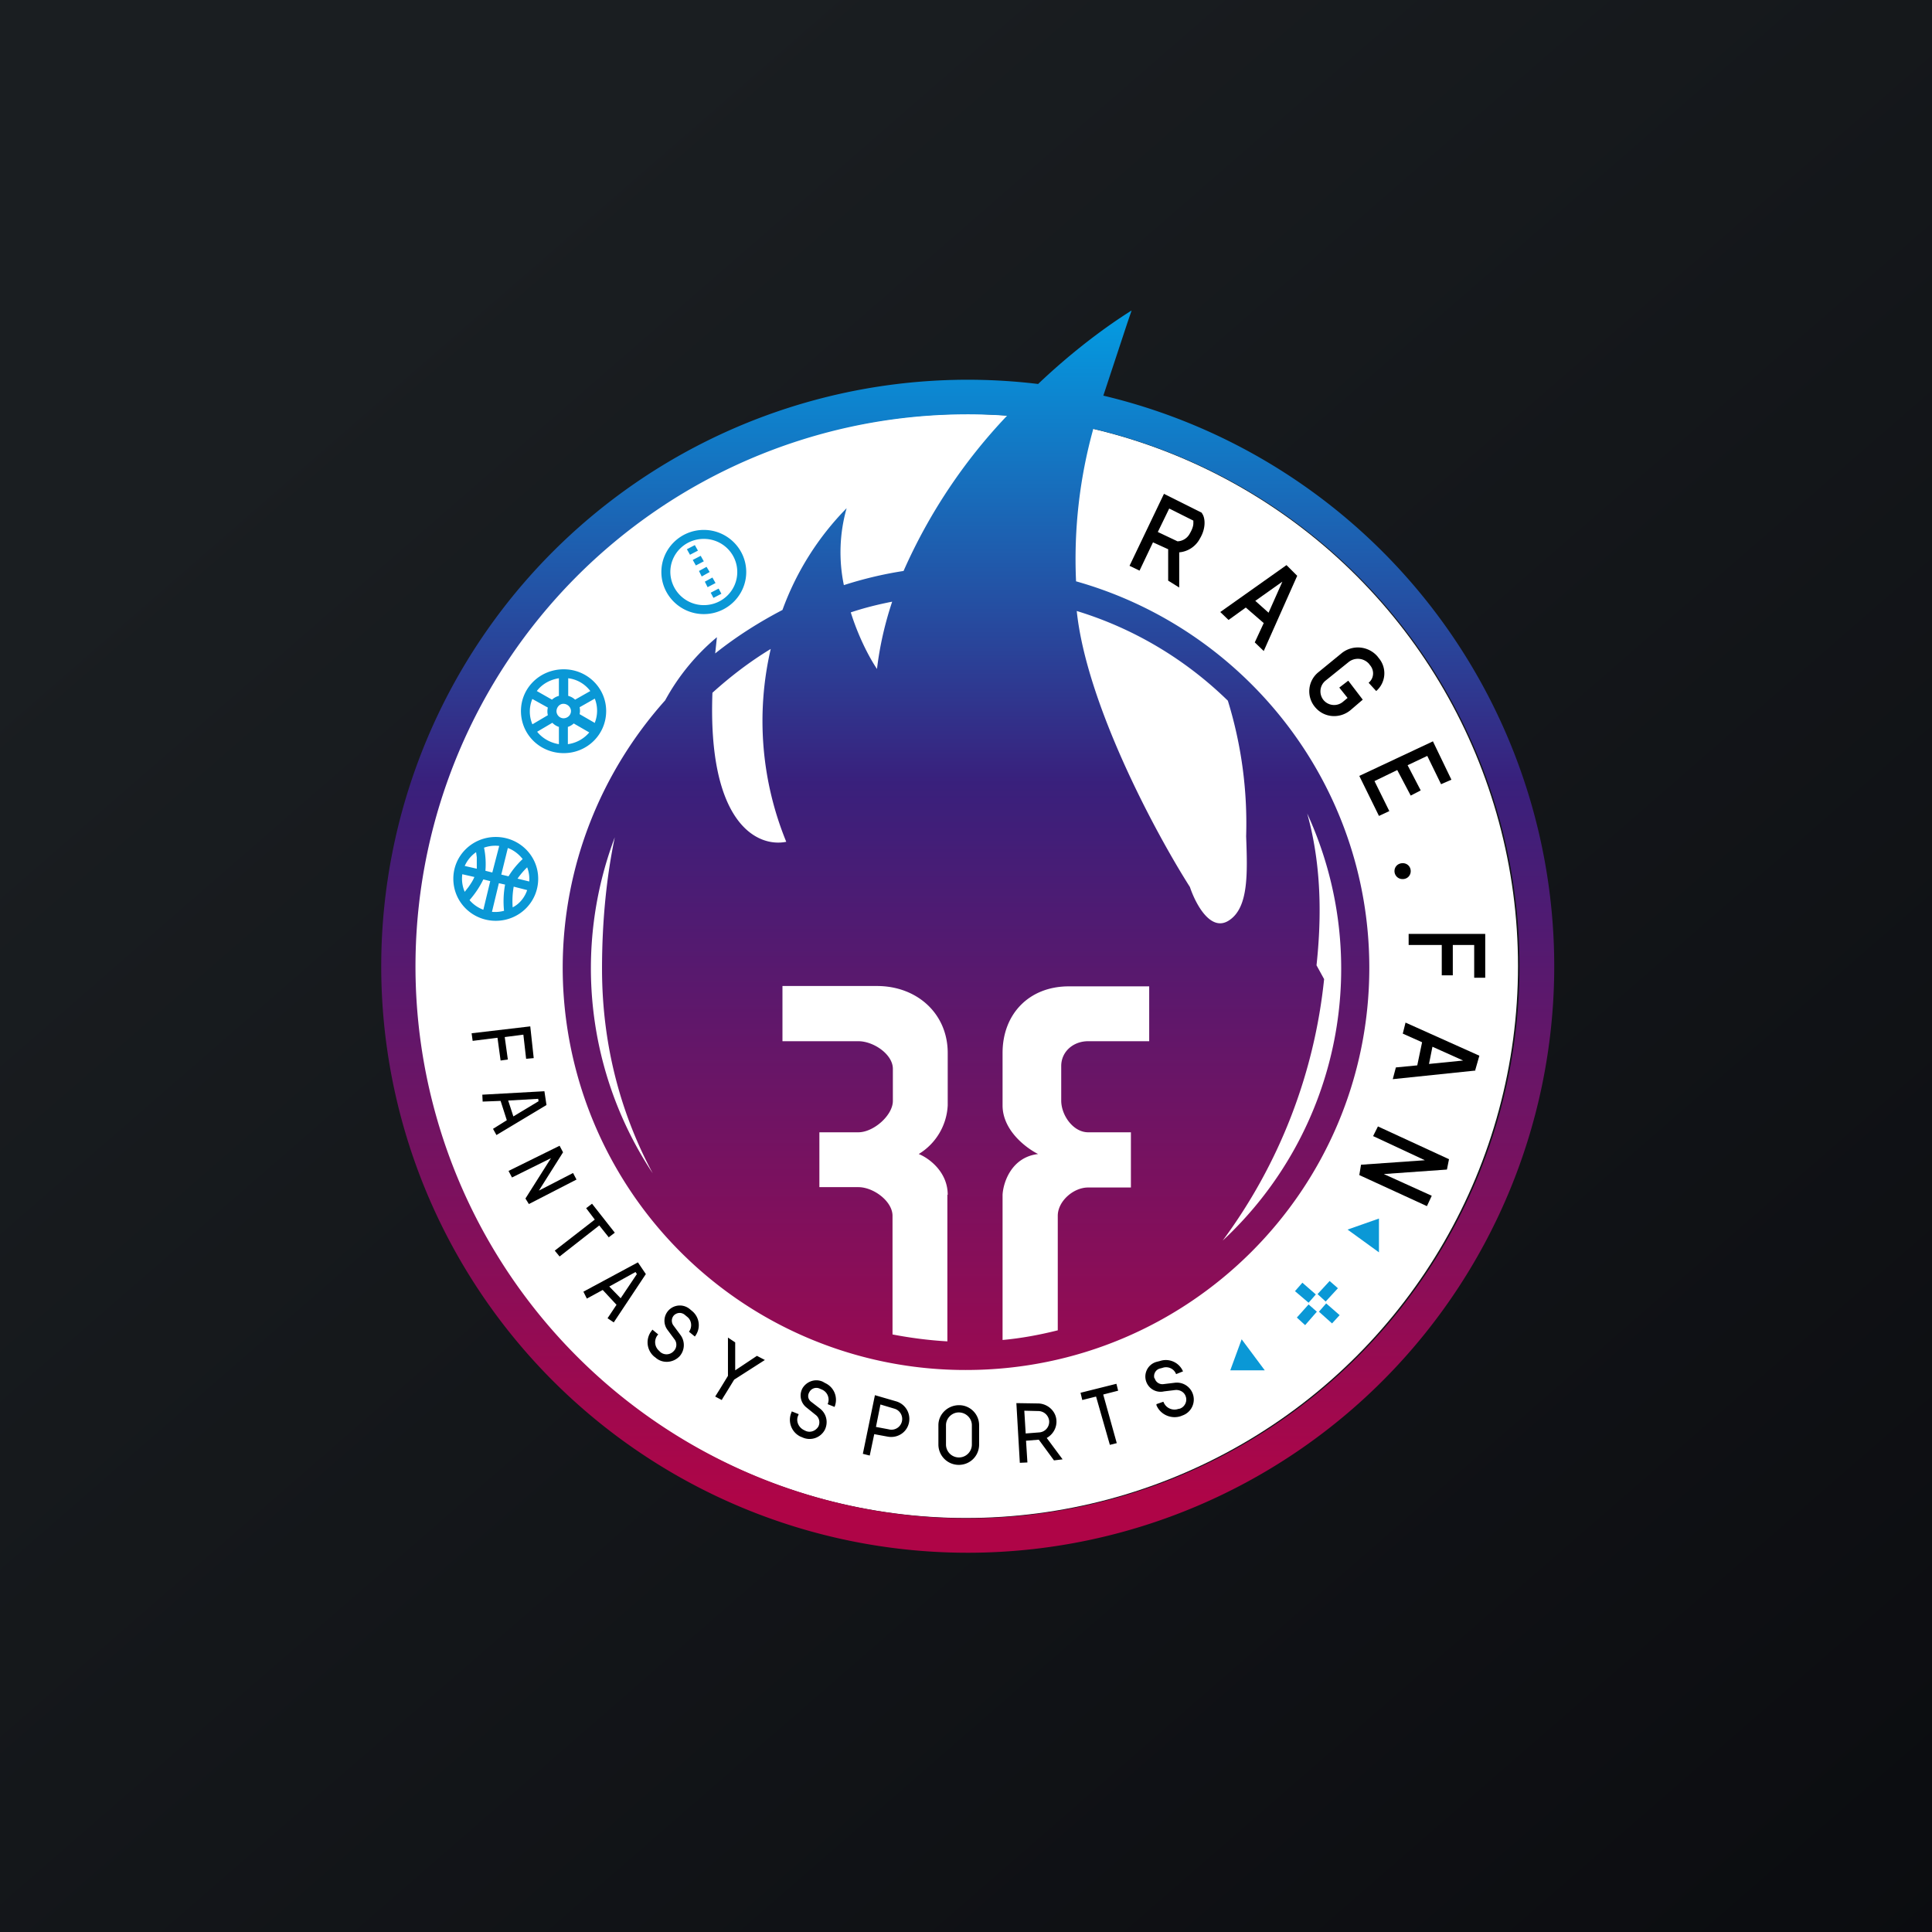 ﻿<?xml version="1.0" standalone="no"?>
<!DOCTYPE svg PUBLIC "-//W3C//DTD SVG 1.1//EN" 
"http://www.w3.org/Graphics/SVG/1.1/DTD/svg11.dtd">
<svg width="56" height="56" viewBox="0 0 56 56" xmlns="http://www.w3.org/2000/svg"><rect x="0" y="0" width="56" height="56" fill="#808080" stroke="none"/><path fill="url(#a1nileb1v)" d="M0 0h56v56H0z"/><circle cx="28" cy="28" r="16" fill="#fff"/><path fill-rule="evenodd" d="M25.42 19.39c.08-.67.23-1.32.44-1.95-.41.08-.81.18-1.2.31.22.7.53 1.3.76 1.64Zm6.27-6.96a14.1 14.1 0 0 0-.5 4.42c4.9 1.38 8.5 5.88 8.5 11.2 0 6.44-5.24 11.66-11.69 11.66a11.67 11.67 0 0 1-11.69-11.65c0-2.98 1.13-5.7 2.97-7.76a6.32 6.32 0 0 1 1.5-1.83l-.05.47c.6-.48 1.26-.9 1.95-1.26a8.2 8.2 0 0 1 1.86-2.95 4.68 4.68 0 0 0-.08 2.23c.56-.18 1.14-.32 1.73-.41a15.8 15.8 0 0 1 3-4.5 16 16 0 1 0 2.5.38Zm.3-.96a17 17 0 1 1-1.9-.34c1.01-.96 1.99-1.68 2.71-2.13l-.12.35-.7 2.12Zm2.5 14.24c-1.03-1.62-3-5.32-3.28-8 1.67.51 3.16 1.41 4.38 2.6a12.07 12.07 0 0 1 .53 3.93c.04 1.07.07 2.04-.47 2.42-.55.4-1-.47-1.16-.95Zm3.67 2.27c.1-.95.22-2.65-.27-4.4a10.76 10.76 0 0 1-2.45 12.38 15.4 15.4 0 0 0 2.94-7.58l-.22-.4Zm-7.5 7.26v3.32c-.52.13-1.05.23-1.6.28v-4.21c.02-.36.26-1.09 1.03-1.18-.34-.17-1.03-.68-1.03-1.41v-1.52c0-1.13.77-1.93 1.92-1.93h2.33v1.59h-1.77c-.43 0-.78.3-.78.72v1c0 .43.35.92.78.92h1.24v1.6h-1.24c-.43 0-.88.4-.88.82Zm-3.2-.61v4.25c-.53-.03-1.07-.1-1.59-.2v-3.44c0-.42-.55-.83-.99-.83h-1.13v-1.59h1.13c.44 0 1-.49 1-.91v-.93c0-.42-.56-.8-1-.8h-2.2v-1.6h2.74c1.16 0 2.05.8 2.05 1.94v1.52a1.75 1.75 0 0 1-.84 1.41c.3.12.84.52.84 1.18Zm-10.01-6.55c0 2.34.61 4.33 1.47 5.93a10.75 10.75 0 0 1-1.1-9.74c-.23 1.1-.37 2.38-.37 3.81Zm5.34-3.68c-.84.17-2.28-.53-2.14-4.32.52-.47 1.08-.9 1.69-1.27a9.24 9.24 0 0 0 .45 5.59Z" fill="url(#b1nileb1v)"/><path fill-rule="evenodd" d="M16.2 21.57v-.5a.47.47 0 0 1-.19-.12l-.44.26c.15.19.38.32.63.36Zm-.76-.58.44-.26a.46.46 0 0 1 0-.22l-.45-.25a.95.95 0 0 0 0 .73Zm.76-.82a.47.47 0 0 0-.2.11l-.44-.25c.15-.2.38-.33.64-.37v.5Zm.88 1.06a.98.98 0 0 1-.62.34v-.5a.47.47 0 0 0 .17-.1l.45.26Zm.17-.27-.45-.26a.46.46 0 0 0 0-.2l.44-.25a.95.95 0 0 1 0 .7Zm-.14-.93-.44.25a.47.47 0 0 0-.2-.11v-.51c.26.03.49.17.64.37Zm.46.58c0 .68-.55 1.22-1.23 1.22-.69 0-1.24-.54-1.24-1.22 0-.67.55-1.21 1.24-1.21.68 0 1.23.54 1.23 1.21Zm-1.02 0c0 .12-.1.21-.22.21a.21.21 0 0 1-.2-.2c0-.12.09-.22.2-.22.12 0 .22.1.22.21ZM14.86 26.3c.2-.1.35-.29.42-.5l-.39-.1a2.43 2.43 0 0 0-.03.6Zm-.25.1a.99.99 0 0 1-.35.03l.2-.83.18.04a2.69 2.69 0 0 0-.03.76Zm.4-.93.33.08a.94.94 0 0 0-.06-.41 2.14 2.14 0 0 0-.28.33Zm.14-.57a2.4 2.4 0 0 0-.41.5l-.21-.05.19-.77c.17.06.32.18.43.32Zm-1.14 1.47.2-.83-.2-.05a2.72 2.72 0 0 1-.4.6c.1.12.24.22.4.28Zm.26-1.08-.2-.05a2.36 2.36 0 0 0-.04-.67.98.98 0 0 1 .44-.05l-.2.77Zm-.45-.44-.02-.15a.97.97 0 0 0-.33.4l.35.08v-.33Zm-.24.86c.07-.1.13-.19.17-.29l-.35-.08a.96.96 0 0 0 .07.51l.11-.14Zm.79.98c.68 0 1.23-.54 1.23-1.22 0-.67-.55-1.21-1.23-1.21-.68 0-1.23.54-1.23 1.21 0 .68.55 1.22 1.23 1.22ZM21.37 16.58c0 .53-.43.96-.97.96a.97.97 0 0 1-.97-.96c0-.53.43-.96.97-.96s.97.43.97.96Zm.26 0c0 .67-.55 1.22-1.23 1.22-.68 0-1.23-.55-1.23-1.22 0-.67.55-1.22 1.23-1.22.68 0 1.23.55 1.23 1.22Zm-1.72-.66.09.16.23-.12-.09-.16-.23.12Zm.17.31.09.16.23-.12-.09-.16-.23.12Zm.18.32.08.16.23-.13-.09-.15-.22.12Zm.17.31.08.16.23-.12-.09-.16-.22.12Zm.17.32.08.15.23-.12-.08-.15-.23.12Z" fill="#0A98D6"/><path d="m33.73 14.31 1.1.55.03.05c.07.12.1.4-.08.7a.75.75 0 0 1-.6.4v1.02l-.32-.2v-.91l-.44-.2-.39.82-.29-.14 1-2.09Zm-.17 1.11.57.27c.08 0 .26-.04.36-.23.07-.12.1-.22.1-.29v-.08l-.7-.35-.33.68Zm6.37 3.61a.75.75 0 0 0-1.05-.09l-.66.54a.71.71 0 0 0-.09 1.03c.26.3.71.33 1.02.07l.35-.3-.42-.55-.26.2.24.3-.12.1a.4.4 0 0 1-.57-.03.4.4 0 0 1 .05-.57l.67-.54a.43.43 0 0 1 .59.05l.03.04c.13.15.12.38-.04.51l.22.24a.68.68 0 0 0 .07-.96l-.03-.04Zm-2.64-2.65.31.31-.97 2.18-.26-.25.26-.56-.52-.45-.5.36-.24-.23 1.92-1.36Zm-.9 1.04.38.34.4-.9-.79.56Zm6.37 13.6.12-.42-2.14-.96-.08.32.56.25-.14.67-.62.06-.09.34 2.4-.25Zm-1.34-.18.1-.5.89.4-1 .1Zm-.12 2.79-1.5-.7.14-.28 2.06.95-.06.3-1.83.13 1.39.63-.14.3-1.96-.9.05-.3 1.85-.13Zm.23-12.15.54 1.12-.3.13-.4-.82-.57.27.38.73-.29.15-.39-.74-.66.32.43.87-.3.14-.57-1.16 2.13-1Zm-.64 3.77c0 .13-.1.23-.23.23a.23.23 0 0 1-.24-.23c0-.13.1-.23.24-.23.13 0 .23.1.23.23Zm1.84 2.14h-.62v.88h-.32v-.88h-.96v-.32h2.22v1.27h-.32v-.95Z"/><path fill-rule="evenodd" d="m15.47 30.67-.1-.92-1.7.2.03.22.72-.09.09.66.21-.03-.09-.65.54-.07.08.7.22-.02Zm.37 1.36-.06-.4-1.8.1.01.2.52-.02.18.56-.4.25.1.18 1.45-.87Zm-.96.33.73-.44-.01-.07-.87.05.15.46Zm3.61 4.23.23.34-.93 1.4-.18-.12.26-.39-.4-.43-.46.25-.1-.2 1.58-.85Zm-.03.34-.47.7-.33-.34.76-.42.04.06Zm-2.49-3.36-1.13.56-.1-.19 1.48-.73.1.19-.7 1.11.99-.51.1.19-1.38.71-.1-.16.74-1.17Zm1.68 2.3-.28-.35-1.15.9-.14-.17 1.16-.9-.25-.33.17-.13.66.84-.17.13Zm14.33 4.55.43-.11-.05-.2-1.04.26.05.21.4-.1.4 1.4.2-.05-.39-1.4Zm-12.44-2.3c.09-.08.22-.09.32 0l.06.05c.13.1.15.3.05.43l.17.14a.53.53 0 0 0-.08-.74l-.06-.05a.45.45 0 0 0-.62.03.44.44 0 0 0-.03.57l.2.27c.08.1.07.25-.02.34a.28.28 0 0 1-.39.03l-.04-.04a.33.33 0 0 1-.04-.45l.02-.02-.17-.14-.02.03a.54.54 0 0 0 .07.75l.04.03c.2.18.51.16.7-.04a.49.49 0 0 0 .02-.62l-.2-.27a.23.23 0 0 1 .02-.3Zm4.22 2.13a.23.23 0 0 0-.3.1c-.06.1-.04.21.05.28l.26.2c.19.15.24.4.14.61a.5.5 0 0 1-.66.22l-.05-.02a.54.54 0 0 1-.26-.7l.01-.03.2.08-.01.03c-.08.16 0 .35.16.43l.04.02c.14.07.3.01.38-.12a.27.27 0 0 0-.08-.34l-.26-.21a.44.44 0 0 1-.12-.56c.12-.2.37-.29.59-.19l.07.04c.26.12.38.42.27.69l-.2-.08a.32.32 0 0 0-.16-.42l-.07-.03Zm9.7-.3a.23.23 0 0 1 .15-.28l.08-.02c.16-.06.34.02.4.18l.2-.08a.54.54 0 0 0-.67-.3l-.08.02a.44.44 0 0 0 .2.86l.33-.04c.13-.01.26.06.3.19.05.14-.03.3-.17.35l-.05.01a.34.34 0 0 1-.42-.19l-.01-.02-.2.07v.03c.11.27.42.41.7.32l.05-.02a.49.49 0 0 0-.22-.95l-.33.04a.23.23 0 0 1-.25-.17Zm-12.36-.07v-1.11l.21.14v.81l.63-.42.23.12-.89.57-.22.36-.1.16-.04.07-.19-.1.05-.08.1-.16.22-.36Zm4.88.74-.62-.18-.35 1.7.2.05.13-.62.38.07c.3.06.58-.13.63-.42a.53.53 0 0 0-.37-.6Zm-.22.81-.37-.07.13-.65.4.12a.31.31 0 0 1-.16.6Zm2.03-.49c-.2 0-.37.17-.37.37v.56a.37.37 0 0 0 .75 0v-.56c0-.2-.17-.37-.38-.37Zm-.59.37c0-.32.27-.58.6-.58.32 0 .58.26.58.58v.56c0 .33-.26.59-.59.59a.59.59 0 0 1-.59-.59v-.56Zm2.26-.64.64.01c.27.01.5.22.52.48.02.22-.1.42-.28.52l.46.62-.25.03-.44-.6-.37.03.04.63-.22.01-.1-1.73Zm.27.88.38-.03a.31.31 0 0 0 .3-.34.32.32 0 0 0-.31-.28l-.41-.01.04.66Z"/><path d="m39.97 35.32-.91.32.91.66v-.98Zm-1.54 2.4.35-.38-.24-.21-.35.38.24.22Zm-.9-.3.4.34.21-.24-.39-.34-.21.24Zm.7.6.38.34.22-.24-.39-.34-.21.24Zm-.06 0-.34.39-.24-.22.34-.38.24.21Zm-2.18.8-.33.9h1l-.67-.9Z" fill="#0A98D6"/><defs><linearGradient id="a1nileb1v" x1="10.42" y1="9.71" x2="68.15" y2="76.02" gradientUnits="userSpaceOnUse"><stop stop-color="#1A1E21"/><stop offset="1" stop-color="#06060A"/></linearGradient><linearGradient id="b1nileb1v" x1="28" y1="9" x2="28" y2="45" gradientUnits="userSpaceOnUse"><stop stop-color="#039CE2"/><stop offset=".38" stop-color="#39207C"/><stop offset=".96" stop-color="#AF0547"/></linearGradient></defs></svg>